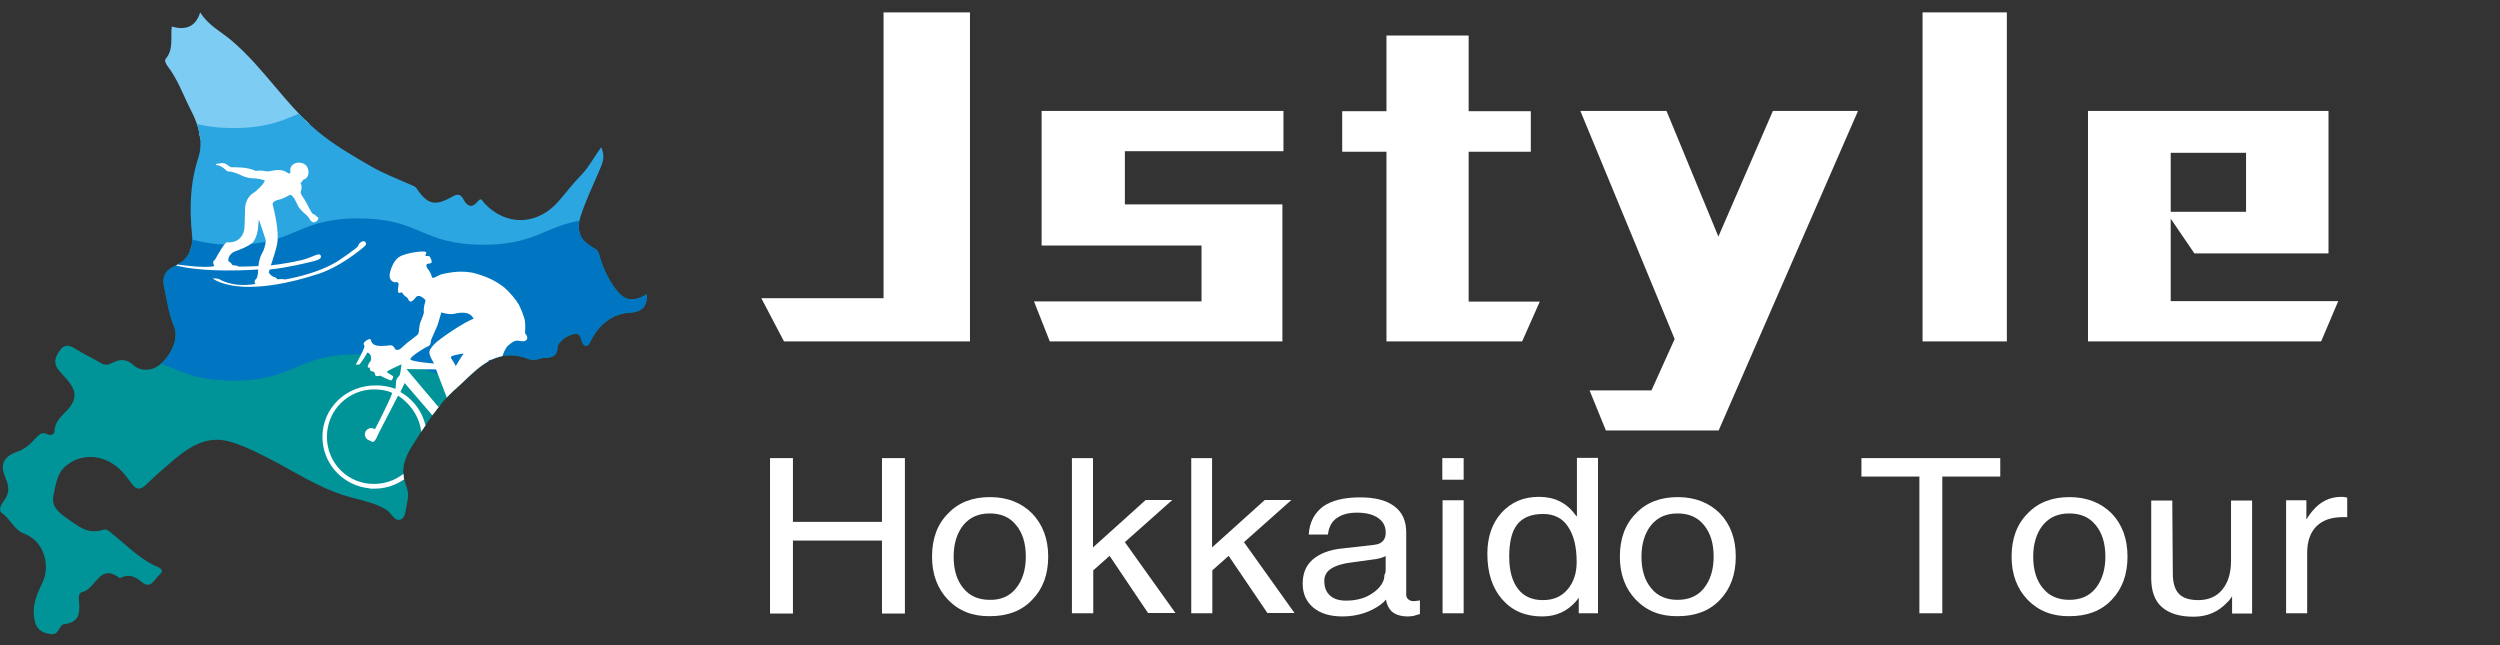 <?xml version="1.0" encoding="utf-8"?>
<!-- Generator: Adobe Illustrator 26.0.0, SVG Export Plug-In . SVG Version: 6.00 Build 0)  -->
<svg version="1.1" id="圖層_1" xmlns="http://www.w3.org/2000/svg" xmlns:xlink="http://www.w3.org/1999/xlink" x="0px" y="0px"
	 width="949px" height="245px" viewBox="0 0 949 245" style="enable-background:new 0 0 949 245;" xml:space="preserve">
<rect x="0" y="0" width="949" height="245" fill="#333333" stroke="none"/>
<style type="text/css">
	.st0{clip-path:url(#SVGID_00000165918633581291769160000003752031978776422815_);}
	.st1{fill:#FFFFFF;}
	.st2{clip-path:url(#SVGID_00000121997444074187450920000010821566539489983622_);}
	
		.st3{clip-path:url(#SVGID_00000134251611814747561460000002372041870590600616_);fill:#7DCCF3;stroke:#FFFFFF;stroke-width:2.011;stroke-miterlimit:10;}
	.st4{clip-path:url(#SVGID_00000047026137751694289400000014020012001960214663_);fill:#009499;}
	.st5{clip-path:url(#SVGID_00000031927050089131617490000009213402185461911992_);}
	.st6{fill:#2CA6E0;}
	.st7{fill:#0075C1;}
	.st8{clip-path:url(#SVGID_00000147207266931806770650000005275153016426093957_);}
	.st9{clip-path:url(#SVGID_00000003101473547821482670000007964850361667553420_);}
</style>
<g>
	<g>
		<g>
			<g>
				<g>
					<g>
						<defs>
							<path id="SVGID_1_" d="M245.6,111.7c0,4.2-1.2,6.6-6.5,7c-6.8,0.4-11.8,4.6-14.8,10.6c-0.7,1.6-1.8,3-3,1.2
								c-1-1.6-0.5-4.3-3.5-3.7c-2.8,0.5-6,3.2-6.1,4.8c-0.2,5.3-4.3,3.7-7,4.6c-1.2,0.4-2.8,0.6-4,0.1c-13-5-19.9,4.3-27.4,11
								c-7,6.1-11.8,14.1-16.8,21.9c-3,4.7-4.6,9.5-2.4,14.9c0.7,1.9,1.1,3.8,0.6,5.9c-0.6,2.4-0.6,6.1-2.2,7
								c-2.6,1.6-3.8-2.4-6-3.6c-3.7-2.2-7.9-3.2-12.1-4.3c-10.3-2.5-19.1-7.9-28.2-12.9c-6.1-3.2-12.5-6.7-19.1-8.6
								c-9.4-2.6-16.5,2.9-22.9,8.5c-3.1,2.6-6.1,5.3-9.1,8.2c-2,1.9-3.6,1.4-5-0.6c-1.1-1.4-2.2-3-3.4-4.3
								c-6-6.8-15.3-7.9-21.6-2.6c-3.6,2.9-3.8,7-4.7,10.7c-1.1,4.4,1.3,6.7,5.2,9.4c4.3,3,7.8,6.1,13.6,4.2c1.2-0.4,2.2,0.5,3,1.2
								c5.5,4.3,10.2,9.4,16.7,12.5c1,0.5,4.1,1.3,1.6,3.4c-1.8,1.6-3.2,5.6-6.6,2.8c-2.6-2.2-4.9-3.2-8-1.7
								c-0.1,0.1-0.5,0.2-0.5,0.1c-7.7-5.8-9,4.2-14.1,5.3c-1.7,0.4-1.4,2.4-1.3,3.8c0.4,4.1,0.1,7.7-5.4,8.4
								c-2.5,0.2-1.7,4.2-5.4,3.8c-5.6-0.7-6.2-4.3-6.4-8.4c-0.1-4.2,1.9-8,3.6-11.8c2.8-6.6-0.2-15.3-7-17.8
								c-4.2-1.6-5.3-5.6-8.6-7.9c-1.7-1.1-0.2-3.4,0.8-4.9c2-2.6,1.9-5.2,0.6-8.2c-2.4-5.5-1-8.4,4.8-10.4c2.6-1,4.4-2.6,6.2-4.6
								c1.4-1.4,2.4-3.1,4.9-1.8c1,0.5,2.6,0.1,2.6-1.2c0-3.7,3-6,5-8.2c4.7-5.2,2.2-8.8-1.3-12.6c-0.8-1-1.8-1.9-2.5-2.9
								c-1.8-2.6-0.7-5,1.1-7.3c2-2.5,4-1.3,6.1,0c2.9,1.8,5.9,3.2,8.8,4.9c1.6,1,2.8,1.2,4.6,0.2c2.8-1.4,5.3-1.9,8.4,1
								c2.2,2,6.6,2.3,9.8-0.4c4.3-3.5,7.3-10,5.4-14.4c-2-4.7-2.6-9.6-3.7-14.5c-0.8-3.6-0.4-6.5,3.7-8.4c5.2-2.4,7.4-6.5,6.8-12
								c-1-9.8-0.8-19.5,2.4-29.3c1.9-5.8,0.2-12.2-2.8-17.9c-2.9-5.6-4.9-11.6-8.9-16.8c-0.7-1-1.3-2.2-0.6-2.9
								c2.9-3.5,1.7-7.7,2.2-12.1c4.8,1.3,8.9,0.6,10.8-5.4c3.1,5,7.9,7.3,11.8,10.6c12.9,10.9,21.3,25.7,34.7,36.1
								c5.9,4.6,12.2,8.2,18.6,11.9c4.6,2.6,9.7,4.6,14.5,6.7c0.8,0.4,1.9,0.7,2.4,1.3c4.2,6.4,7.1,7.1,13.6,3.4
								c1.9-1.1,3.2-1.3,4.4,1.1s3.1,3.4,5.2,0.8c1.6-1.9,1.8-0.4,2.6,0.5c8.4,9,20.5,8.5,28.5-1c2.8-3.2,5.3-6.6,8.3-9.6
								c2.9-3,4.8-6.7,7.6-10.6c1.9,4.1,0.1,6.8-1.1,9.8c-2.3,5.4-4.8,10.6-6.6,16.1c-2,5.9-0.2,9.5,5.3,12.6
								c1.1,0.6,1.3,1.1,1.7,2.4c1.4,5.2,3.8,10.2,7.4,14.4C238.3,114.9,242,113.8,245.6,111.7L245.6,111.7z"/>
						</defs>
						<clipPath id="SVGID_00000015347901940796788750000013258253010777943472_">
							<use xlink:href="#SVGID_1_"  style="overflow:visible;"/>
						</clipPath>
						<g style="clip-path:url(#SVGID_00000015347901940796788750000013258253010777943472_);">
							<path class="st1" d="M141.5,84.6c0,0,1.2,0.7-0.1,1.9c0,0-9.7,8.6-20.1,11.4c0,0-19.5,6.6-33,3.8c-2.5-0.5-5-1.3-6.6-2.6
								c0,0,1.2-0.1,2.4,0.2c0,0,5,3.5,14.3,1.9c0,0-0.8-1,0.4-2c0.6-0.5,0.7-2.8,0.7-3.6c0,0-24.3,1.8-35.4-2.6
								c0,0,1.1-0.2,2.9,0.5c0,0,11.4,1.8,15.3,0.7c0,0-1.2-1.7,0.2-2.5c0,0,2.5-4.7,3.7-6c0,0,0.4-0.4,0.6-0.7c0,0,0.1-0.2,1-0.1
								c0,0,5.5,0.4,6.2-5.8c0,0,0.2-4.6,0.2-6.2S93.8,67.5,98,65c0,0,3.7-3,4-4.6c0,0-2.4-0.8-4.3-0.8c-1,0-3.4-0.2-5-1.2
								c0,0-3-1.4-4.7-1.4c-0.4,0-1-0.2-1.3-0.7c0,0-2-1.8-3.4-1.7c0,0-0.5,0-0.5-0.2c0,0,0.1-0.4,1-0.4c0.7,0,1.2-0.4,2.2-0.1
								c0.5,0.1,1.4,0.6,2.2,1.3c0,0,0.2,0.2,0.8,0.2s6.2-0.2,9.4,1.6c0,0,1.9-0.4,3.7,0.1c0,0,1,0.1,1.7,0s4.3-1.3,6.6,0.4
								c0,0,1,0.7,1.2,0.4c0,0,0.4-0.4,0.2-1.1c-0.1-0.6,0.2-2.4,2.4-3c0,0,3.7-0.8,4.7,2.8c0.6,2.2-0.8,3.8-2,4c0,0-0.6,1-1.1,1.3
								c0,0,0.8,1.4,0.1,3.4c-0.4,1,1,2.5,1.3,3.1c0.5,0.7,1.3,2.4,1.7,3.1c0,0,1,1.9,1.3,2.4c0,0,0.2,0.2,0.7,0.4
								c0,0,0.6,0.1,0.7,0.4c0,0,0.2,0.4,0.7,0.5c0,0,0.5,0,0.4,0.8c0,0.7-1.1,1.6-1.7,1.4c-0.6,0-1.1-0.4-1.4-0.8
								c-0.2-0.4-0.7-1.2-1.3-1.9c-0.6-0.6-2.9-2.3-3.7-4.2c0,0-1.8-4.3-2.9-3.8c-1,0.4-2.9,1.7-4.3,1.8c-0.7,0.1-2.5,0.8-2.3,1.8
								s2.9,10.8,1.7,16c-0.2,1.2-1.9,7-2.3,7.8c0,0,5.2-0.4,12.1-2.2c1-0.2,3.6-1.2,4.7-1.7c0.5-0.2,2.2-1.2,2.8,0
								c0.1,0.4,0.4,1-1.3,1.6c-1.9,0.7-12.7,3.1-18.7,3.7c0,0-0.2,0.7-0.5,1.1c0,0,0.8,1.6,2.6,2c0,0,0.6,0.4,0.6,0.7
								c0,0,2.5-0.2,3,0.1c0,0,12.6-1.9,21-7.3c0,0,6.8-4.7,7.8-5.9C138.6,86.3,140,83.9,141.5,84.6z M102.6,84.1
								c-0.6-1.8-2.8-8-2.8-8c-0.4,0.4,0.2,5.2-2,8.5c-1.3,2-7.2,4-7.2,4c-1.7,0.6-2.4,2-2.4,2c-0.8,1.8,0.1,2.2,0.1,2.2
								c0.8,0.5,1.2,1.4,1.2,1.4h0.1c1.2-0.1,2.4,0.5,2.4,0.5c0.5,0.1,7.6-0.2,7.6-0.2c0.2-3.2,1.8-5.6,1.8-5.6
								C102.5,86.5,102.6,84.1,102.6,84.1z"/>
						</g>
					</g>
				</g>
			</g>
		</g>
	</g>
	<g>
		<g>
			<g>
				<g>
					<g>
						<defs>
							<path id="SVGID_00000101825801635160138890000006983690194408475029_" d="M245.6,111.7c0,4.2-1.2,6.6-6.5,7
								c-6.8,0.4-11.8,4.6-14.8,10.6c-0.7,1.6-1.8,3-3,1.2c-1-1.6-0.5-4.3-3.5-3.7c-2.8,0.5-6,3.2-6.1,4.8c-0.2,5.3-4.3,3.7-7,4.6
								c-1.2,0.4-2.8,0.6-4,0.1c-13-5-19.9,4.3-27.4,11c-7,6.1-11.8,14.1-16.8,21.9c-3,4.7-4.6,9.5-2.4,14.9
								c0.7,1.9,1.1,3.8,0.6,5.9c-0.6,2.4-0.6,6.1-2.2,7c-2.6,1.6-3.8-2.4-6-3.6c-3.7-2.2-7.9-3.2-12.1-4.3
								c-10.3-2.5-19.1-7.9-28.2-12.9c-6.1-3.2-12.5-6.7-19.1-8.6c-9.4-2.6-16.5,2.9-22.9,8.5c-3.1,2.6-6.1,5.3-9.1,8.2
								c-2,1.9-3.6,1.4-5-0.6c-1.1-1.4-2.2-3-3.4-4.3c-6-6.8-15.3-7.9-21.6-2.6c-3.6,2.9-3.8,7-4.7,10.7c-1.1,4.4,1.3,6.7,5.2,9.4
								c4.3,3,7.8,6.1,13.6,4.2c1.2-0.4,2.2,0.5,3,1.2c5.5,4.3,10.2,9.4,16.7,12.5c1,0.5,4.1,1.3,1.6,3.4c-1.8,1.6-3.2,5.6-6.6,2.8
								c-2.6-2.2-4.9-3.2-8-1.7c-0.1,0.1-0.5,0.2-0.5,0.1c-7.7-5.8-9,4.2-14.1,5.3c-1.7,0.4-1.4,2.4-1.3,3.8
								c0.4,4.1,0.1,7.7-5.4,8.4c-2.5,0.2-1.7,4.2-5.4,3.8c-5.6-0.7-6.2-4.3-6.4-8.4c-0.1-4.2,1.9-8,3.6-11.8
								c2.8-6.6-0.2-15.3-7-17.8c-4.2-1.6-5.3-5.6-8.6-7.9c-1.7-1.1-0.2-3.4,0.8-4.9c2-2.6,1.9-5.2,0.6-8.2c-2.4-5.5-1-8.4,4.8-10.4
								c2.6-1,4.4-2.6,6.2-4.6c1.4-1.4,2.4-3.1,4.9-1.8c1,0.5,2.6,0.1,2.6-1.2c0-3.7,3-6,5-8.2c4.7-5.2,2.2-8.8-1.3-12.6
								c-0.8-1-1.8-1.9-2.5-2.9c-1.8-2.6-0.7-5,1.1-7.3c2-2.5,4-1.3,6.1,0c2.9,1.8,5.9,3.2,8.8,4.9c1.6,1,2.8,1.2,4.6,0.2
								c2.8-1.4,5.3-1.9,8.4,1c2.2,2,6.6,2.3,9.8-0.4c4.3-3.5,7.3-10,5.4-14.4c-2-4.7-2.6-9.6-3.7-14.5c-0.8-3.6-0.4-6.5,3.7-8.4
								c5.2-2.4,7.4-6.5,6.8-12c-1-9.8-0.8-19.5,2.4-29.3c1.9-5.8,0.2-12.2-2.8-17.9c-2.9-5.6-4.9-11.6-8.9-16.8
								c-0.7-1-1.3-2.2-0.6-2.9c2.9-3.5,1.7-7.7,2.2-12.1c4.8,1.3,8.9,0.6,10.8-5.4c3.1,5,7.9,7.3,11.8,10.6
								c12.9,10.9,21.3,25.7,34.7,36.1c5.9,4.6,12.2,8.2,18.6,11.9c4.6,2.6,9.7,4.6,14.5,6.7c0.8,0.4,1.9,0.7,2.4,1.3
								c4.2,6.4,7.1,7.1,13.6,3.4c1.9-1.1,3.2-1.3,4.4,1.1s3.1,3.4,5.2,0.8c1.6-1.9,1.8-0.4,2.6,0.5c8.4,9,20.5,8.5,28.5-1
								c2.8-3.2,5.3-6.6,8.3-9.6c2.9-3,4.8-6.7,7.6-10.6c1.9,4.1,0.1,6.8-1.1,9.8c-2.3,5.4-4.8,10.6-6.6,16.1
								c-2,5.9-0.2,9.5,5.3,12.6c1.1,0.6,1.3,1.1,1.7,2.4c1.4,5.2,3.8,10.2,7.4,14.4C238.3,114.9,242,113.8,245.6,111.7L245.6,111.7
								z"/>
						</defs>
						<clipPath id="SVGID_00000124879816809763027500000012776469693992999862_">
							<use xlink:href="#SVGID_00000101825801635160138890000006983690194408475029_"  style="overflow:visible;"/>
						</clipPath>
						<g style="clip-path:url(#SVGID_00000124879816809763027500000012776469693992999862_);">
							<path class="st1" d="M121.9,165.3c0,9.8,7.1,18,16.3,19.8c0.8,0.1,1.6,0.2,2.4,0.4c0.5,0,1,0,1.4,0c5.6,0,10.8-2.3,14.4-6.1
								c1.8-1.9,3.1-4.1,4.1-6c1.1-2.4,1.7-5.2,1.7-8c0-7.4-4.1-14.1-10.2-17.5l1.6-3.5c0,0,12.7,14.9,13.7,15.9
								c0.6,0.7-0.5,1.2-2.4,2c-0.5,0.2-1.7,0.5-1.8,1.4c-0.4,1.7,4.2,2.9,4.8,3.1c0.7,0.1,4.6,1.2,4.6,1.2s-0.8,1.6-0.7,3.4
								c0.2,3.2,2.8,5,4.8,5.4c6.2,1.4,7.8-4.4,7.8-4.4c0,0.2,0.1,0.7,0.1,0.7c2.9,7.4,10.1,12.7,18.6,12.7c4.9,0,9.4-1.8,12.9-4.7
								c2-1.8,3.8-4,5.2-6.7c0-0.1,0-0.1,0.1-0.2c0-0.1,0.1-0.1,0.1-0.2c1.1-2.5,1.7-5.3,1.7-8.2c0-10.9-8.9-19.9-19.9-19.9
								c-3.7,0-7.4,1-10.6,3c0-0.1-4.2-6-4.2-6.5c0-0.6,3.5-9.1,4-10.3c0.2-0.6,1.1-2.3,1.7-2.8c0.6-0.5,2-2,3.5-1.8
								c0.7,0.1,2.3,0.5,3,0c1.6-1-0.2-2.9-0.2-2.9s0.2-2.8,0-4.6s-1.6-5-2.3-6.5c-1-1.9-3.5-4.9-5.8-6.7c-1.7-1.4-5.2-3.8-11.2-5.5
								s-11.9,0.1-12.7,0.2c-2,0.5-3.8,2.4-4.2,1c-0.6-2.4-1.7-3-1.9-3.5c-0.4-0.7-0.2-1.2,0-1.6c0.2-0.2,1.1,0,1.6-0.4
								c0.6-0.5-0.2-1.7-0.6-2.3c-0.2-0.6-1.7-0.1-1.8-0.6c-0.1-0.4,0.8-1,0-1.6s-7.1,0.4-9.6,1.6s-3.8,4.7-4.2,6.6s0.4,2.8,1.1,3.2
								c0.6,0.5,1.2,0.2,1.6,0.2c0.4,0,0.7,0.5,0.6,1c-0.1,0.6-0.6,2.8,0,3.1c0.6,0.4,1-0.4,1.3,0c0.2,0.2,0.8,1.2,1.7,1.7
								c0.8,0.5,0.6,1.1,1.4,1.7c0.8,0.6,2.4-1.7,2.4-1.7c1.2-1.4,3.4,0.7,3.6,1s0,1-0.1,1.4c-0.4,1.2-0.5,2.5-0.4,3.4
								c0.1,0.8-0.8,2.6-1.4,4.1c-0.5,1.3-0.5,3.7-0.8,4.6c-0.4,0.8-4.7,3.7-5.3,4.2c-0.5,0.5-1.4,1.2-1.9,1.6
								c-0.7,0.6-1.8,0.5-2.2,0.1c-0.2-0.4-1-1.7-2.2-1.4c-1.3,0.2-5,0.6-6.4-0.5c-1.2-1.1-0.6-1.6-1.2-1.9c-0.5-0.4-1.7,0.5-2.2,1
								s-0.4,0.8-0.1,1.4c0.2,0.5-0.5,1.7-0.7,2.3c-0.2,0.5-1.6,3.4-2.6,4.9c-0.1,0.2,1.1,0.2,1.4,0s2.9-4.1,3-4.4
								c0.1-0.4,0.5,0.1,0.8,0.2c0.4,0.2,0.7,0.8,0.8,1.2s0.2,1.3-0.1,1.7c-0.5,0.5-1.2,1.9-1.1,2.4c0.2,0.5,0.5,0.2,0.7,0.2
								c0.2,0.1,0.1,0.7,0.2,1c0.2,0.4,0.6,0.5,1,0.5s0.7,0.5,0.8,0.7s0,0.7,0.4,1.1c0.4,0.2,1.7-0.1,1.7-0.1s3.7,1.8,4.2,1.8
								s1-1.4,0.8-1.6c-0.1-0.2-2.4-1.3-2.4-1.8c0.1-0.4,5.6-2.9,5.6-2.9s-0.5,4-0.8,4.4c-0.4,0.5-1.4,1.3-1.3,3.2
								c0,0.6-0.1,1.4-0.4,2c-2.3-0.8-4.7-1.3-7.3-1.3C130.9,145.1,121.9,154.1,121.9,165.3z M180.8,119.3c-4,1.3-13.6,8-15.4,9.8
								c-1.8,1.8-1.9,2.5-1.9,3.4c-0.1,1.3,1.8,4.3,1.8,4.3s-8.9-0.7-9.2-1.6c-0.4-0.8,5.4-4.6,6.7-5c1.3-0.6,1-1.6,1.3-2.6
								c0.5-1.3,1.4-2.8,2.4-5.6c0.8-2.4,1.4-4.9,1.4-4.9s3.2,1,5.2,0.5c1.9-0.5,4-0.5,4.9-0.2C180.2,117.9,180.8,119.3,180.8,119.3
								z M186.4,140.4c-0.4,0.5-1.6-0.6-2.2-0.8c-0.4-0.2-0.1-0.6,0.2-1.1c0.7-1,1.8-2,2.2-2.6c0.4-0.5,0.8-0.7,1.2-0.4
								S186.4,140.4,186.4,140.4z M190.6,150.1c0,0-2.4,1.9-3.2,2.8c-0.1,0.2-0.5,0.1-0.6-0.1c-0.5-0.8-0.8-2.6-1-3.4
								c-0.1-0.8,1.4-4,1.4-4L190.6,150.1z M190.8,152.2c0.2-0.1,0.5-0.4,0.6-0.5c2.3,3.1,9.1,12.1,9.2,12.9c-1,0.7-12.1,3.7-16,4.4
								c-0.1-1-0.2-2-0.2-3.1c0-5.6,2.5-10.7,6.6-14.1C191.2,151.9,190.8,152.2,190.8,152.2z M185.4,171.3l16.5-4.7
								c0,0,3.8,1.2,1.2-2.3l-10-13.9l0.6-0.4c0,0,3.5-2.4,9.1-2.4c10.1,0,18.3,8.2,18.3,18.3s-8.2,18.3-18.3,18.3
								C194.7,184.3,187.7,178.8,185.4,171.3z M181.4,159.9c0.1-0.5,0.7-3.2,1.3-3.2c0.5,0,1.2,2.4,1.2,2.4c0.2,0.7-0.4,1.6-0.7,1.9
								C182.8,161.3,181.2,160.3,181.4,159.9z M182.1,141.2c0.4-0.2,3.5,1.7,3.5,1.7l-1.4,3.2c-1.3-1.9-3-3.2-3-3.2
								C180.9,142.6,181.7,141.4,182.1,141.2z M176.2,147.6c0,0,4.1,6.5,4.6,7s-0.4,3.4-1.4,3c0,0-1.2-1.7-2.2-5.2
								C176.9,151.9,176.1,148.1,176.2,147.6z M171.9,134.2c0.1-0.6,3.5-1.2,4.7-1.3c0.1,0,0.2,0.1,0.1,0.2c-0.8,1-2.4,3.8-2.9,4.6
								c0,0.1-0.2,0.1-0.2,0C173.1,136.1,171.8,134.9,171.9,134.2z M154.7,138.9c0,0,10.6,0.1,11.5,0.1c0.4,1.1,3.7,10.1,4.7,12.4
								c0.8,2.3,2,5.6,2,5.6c-0.2,0.7-1.8,1.2-2.6,0.4C169.6,156.9,154.7,138.9,154.7,138.9z M123.6,165.3
								c0-10.2,8.3-18.5,18.5-18.5c1.9,0,5.3,0.4,7.1,1.4c-1.6,4.1-8,16.6-8,16.6s-0.6,0.7-0.6,1.6c0,1.1,1.6,1.8,2.4-0.4l8.5-16.6
								c5.2,3.2,9.1,9.2,9.1,15.9c0,10.2-8.3,18.5-18.5,18.5C131.9,183.7,123.6,175.4,123.6,165.3z"/>
							<path class="st1" d="M143.7,164.7c0,1.3-1.1,2.5-2.5,2.5c-1.3,0-2.5-1.1-2.5-2.5c0-1.3,1.1-2.5,2.5-2.5
								C142.6,162.2,143.7,163.3,143.7,164.7z"/>
							<path class="st1" d="M203.5,164.7c0,1.3-1.1,2.5-2.5,2.5c-1.3,0-2.5-1.1-2.5-2.5c0-1.3,1.1-2.5,2.5-2.5
								C202.3,162.2,203.5,163.3,203.5,164.7z"/>
						</g>
					</g>
				</g>
			</g>
		</g>
	</g>
	<g>
		<g>
			<g>
				<g>
					<g>
						<defs>
							<path id="SVGID_00000046299267670534725510000000493604588192004530_" d="M245.6,111.7c0,4.2-1.2,6.6-6.5,7
								c-6.8,0.4-11.8,4.6-14.8,10.6c-0.7,1.6-1.8,3-3,1.2c-1-1.6-0.5-4.3-3.5-3.7c-2.8,0.5-6,3.2-6.1,4.8c-0.2,5.3-4.3,3.7-7,4.6
								c-1.2,0.4-2.8,0.6-4,0.1c-13-5-19.9,4.3-27.4,11c-7,6.1-11.8,14.1-16.8,21.9c-3,4.7-4.6,9.5-2.4,14.9
								c0.7,1.9,1.1,3.8,0.6,5.9c-0.6,2.4-0.6,6.1-2.2,7c-2.6,1.6-3.8-2.4-6-3.6c-3.7-2.2-7.9-3.2-12.1-4.3
								c-10.3-2.5-19.1-7.9-28.2-12.9c-6.1-3.2-12.5-6.7-19.1-8.6c-9.4-2.6-16.5,2.9-22.9,8.5c-3.1,2.6-6.1,5.3-9.1,8.2
								c-2,1.9-3.6,1.4-5-0.6c-1.1-1.4-2.2-3-3.4-4.3c-6-6.8-15.3-7.9-21.6-2.6c-3.6,2.9-3.8,7-4.7,10.7c-1.1,4.4,1.3,6.7,5.2,9.4
								c4.3,3,7.8,6.1,13.6,4.2c1.2-0.4,2.2,0.5,3,1.2c5.5,4.3,10.2,9.4,16.7,12.5c1,0.5,4.1,1.3,1.6,3.4c-1.8,1.6-3.2,5.6-6.6,2.8
								c-2.6-2.2-4.9-3.2-8-1.7c-0.1,0.1-0.5,0.2-0.5,0.1c-7.7-5.8-9,4.2-14.1,5.3c-1.7,0.4-1.4,2.4-1.3,3.8
								c0.4,4.1,0.1,7.7-5.4,8.4c-2.5,0.2-1.7,4.2-5.4,3.8c-5.6-0.7-6.2-4.3-6.4-8.4c-0.1-4.2,1.9-8,3.6-11.8
								c2.8-6.6-0.2-15.3-7-17.8c-4.2-1.6-5.3-5.6-8.6-7.9c-1.7-1.1-0.2-3.4,0.8-4.9c2-2.6,1.9-5.2,0.6-8.2c-2.4-5.5-1-8.4,4.8-10.4
								c2.6-1,4.4-2.6,6.2-4.6c1.4-1.4,2.4-3.1,4.9-1.8c1,0.5,2.6,0.1,2.6-1.2c0-3.7,3-6,5-8.2c4.7-5.2,2.2-8.8-1.3-12.6
								c-0.8-1-1.8-1.9-2.5-2.9c-1.8-2.6-0.7-5,1.1-7.3c2-2.5,4-1.3,6.1,0c2.9,1.8,5.9,3.2,8.8,4.9c1.6,1,2.8,1.2,4.6,0.2
								c2.8-1.4,5.3-1.9,8.4,1c2.2,2,6.6,2.3,9.8-0.4c4.3-3.5,7.3-10,5.4-14.4c-2-4.7-2.6-9.6-3.7-14.5c-0.8-3.6-0.4-6.5,3.7-8.4
								c5.2-2.4,7.4-6.5,6.8-12c-1-9.8-0.8-19.5,2.4-29.3c1.9-5.8,0.2-12.2-2.8-17.9c-2.9-5.6-4.9-11.6-8.9-16.8
								c-0.7-1-1.3-2.2-0.6-2.9c2.9-3.5,1.7-7.7,2.2-12.1c4.8,1.3,8.9,0.6,10.8-5.4c3.1,5,7.9,7.3,11.8,10.6
								c12.9,10.9,21.3,25.7,34.7,36.1c5.9,4.6,12.2,8.2,18.6,11.9c4.6,2.6,9.7,4.6,14.5,6.7c0.8,0.4,1.9,0.7,2.4,1.3
								c4.2,6.4,7.1,7.1,13.6,3.4c1.9-1.1,3.2-1.3,4.4,1.1s3.1,3.4,5.2,0.8c1.6-1.9,1.8-0.4,2.6,0.5c8.4,9,20.5,8.5,28.5-1
								c2.8-3.2,5.3-6.6,8.3-9.6c2.9-3,4.8-6.7,7.6-10.6c1.9,4.1,0.1,6.8-1.1,9.8c-2.3,5.4-4.8,10.6-6.6,16.1
								c-2,5.9-0.2,9.5,5.3,12.6c1.1,0.6,1.3,1.1,1.7,2.4c1.4,5.2,3.8,10.2,7.4,14.4C238.3,114.9,242,113.8,245.6,111.7L245.6,111.7
								z"/>
						</defs>
						<clipPath id="SVGID_00000000195855423941330750000006247317955128605341_">
							<use xlink:href="#SVGID_00000046299267670534725510000000493604588192004530_"  style="overflow:visible;"/>
						</clipPath>
						
							<path style="clip-path:url(#SVGID_00000000195855423941330750000006247317955128605341_);fill:#7DCCF3;stroke:#FFFFFF;stroke-width:2.011;stroke-miterlimit:10;" d="
							M278.2,53.1c-23.8,0-23.8-10-47.4-10c-23.8,0-23.8,10-47.4,10c-23.8,0-23.8-10-47.4-10c-23.8,0-23.8,10-47.4,10
							c-23.8,0-23.8-10-47.4-10V-6.4c23.8,0,23.8,10,47.4,10c23.8,0,23.8-10,47.4-10c23.8,0,23.8,10,47.4,10c23.8,0,23.8-10,47.4-10
							c23.8,0,23.8,10,47.4,10V53.1z"/>
					</g>
				</g>
			</g>
		</g>
	</g>
	<g>
		<g>
			<g>
				<g>
					<g>
						<defs>
							<path id="SVGID_00000029036757062098134960000001056951151951595929_" d="M245.6,111.7c0,4.2-1.2,6.6-6.5,7
								c-6.8,0.4-11.8,4.6-14.8,10.6c-0.7,1.6-1.8,3-3,1.2c-1-1.6-0.5-4.3-3.5-3.7c-2.8,0.5-6,3.2-6.1,4.8c-0.2,5.3-4.3,3.7-7,4.6
								c-1.2,0.4-2.8,0.6-4,0.1c-13-5-19.9,4.3-27.4,11c-7,6.1-11.8,14.1-16.8,21.9c-3,4.7-4.6,9.5-2.4,14.9
								c0.7,1.9,1.1,3.8,0.6,5.9c-0.6,2.4-0.6,6.1-2.2,7c-2.6,1.6-3.8-2.4-6-3.6c-3.7-2.2-7.9-3.2-12.1-4.3
								c-10.3-2.5-19.1-7.9-28.2-12.9c-6.1-3.2-12.5-6.7-19.1-8.6c-9.4-2.6-16.5,2.9-22.9,8.5c-3.1,2.6-6.1,5.3-9.1,8.2
								c-2,1.9-3.6,1.4-5-0.6c-1.1-1.4-2.2-3-3.4-4.3c-6-6.8-15.3-7.9-21.6-2.6c-3.6,2.9-3.8,7-4.7,10.7c-1.1,4.4,1.3,6.7,5.2,9.4
								c4.3,3,7.8,6.1,13.6,4.2c1.2-0.4,2.2,0.5,3,1.2c5.5,4.3,10.2,9.4,16.7,12.5c1,0.5,4.1,1.3,1.6,3.4c-1.8,1.6-3.2,5.6-6.6,2.8
								c-2.6-2.2-4.9-3.2-8-1.7c-0.1,0.1-0.5,0.2-0.5,0.1c-7.7-5.8-9,4.2-14.1,5.3c-1.7,0.4-1.4,2.4-1.3,3.8
								c0.4,4.1,0.1,7.7-5.4,8.4c-2.5,0.2-1.7,4.2-5.4,3.8c-5.6-0.7-6.2-4.3-6.4-8.4c-0.1-4.2,1.9-8,3.6-11.8
								c2.8-6.6-0.2-15.3-7-17.8c-4.2-1.6-5.3-5.6-8.6-7.9c-1.7-1.1-0.2-3.4,0.8-4.9c2-2.6,1.9-5.2,0.6-8.2c-2.4-5.5-1-8.4,4.8-10.4
								c2.6-1,4.4-2.6,6.2-4.6c1.4-1.4,2.4-3.1,4.9-1.8c1,0.5,2.6,0.1,2.6-1.2c0-3.7,3-6,5-8.2c4.7-5.2,2.2-8.8-1.3-12.6
								c-0.8-1-1.8-1.9-2.5-2.9c-1.8-2.6-0.7-5,1.1-7.3c2-2.5,4-1.3,6.1,0c2.9,1.8,5.9,3.2,8.8,4.9c1.6,1,2.8,1.2,4.6,0.2
								c2.8-1.4,5.3-1.9,8.4,1c2.2,2,6.6,2.3,9.8-0.4c4.3-3.5,7.3-10,5.4-14.4c-2-4.7-2.6-9.6-3.7-14.5c-0.8-3.6-0.4-6.5,3.7-8.4
								c5.2-2.4,7.4-6.5,6.8-12c-1-9.8-0.8-19.5,2.4-29.3c1.9-5.8,0.2-12.2-2.8-17.9c-2.9-5.6-4.9-11.6-8.9-16.8
								c-0.7-1-1.3-2.2-0.6-2.9c2.9-3.5,1.7-7.7,2.2-12.1c4.8,1.3,8.9,0.6,10.8-5.4c3.1,5,7.9,7.3,11.8,10.6
								c12.9,10.9,21.3,25.7,34.7,36.1c5.9,4.6,12.2,8.2,18.6,11.9c4.6,2.6,9.7,4.6,14.5,6.7c0.8,0.4,1.9,0.7,2.4,1.3
								c4.2,6.4,7.1,7.1,13.6,3.4c1.9-1.1,3.2-1.3,4.4,1.1s3.1,3.4,5.2,0.8c1.6-1.9,1.8-0.4,2.6,0.5c8.4,9,20.5,8.5,28.5-1
								c2.8-3.2,5.3-6.6,8.3-9.6c2.9-3,4.8-6.7,7.6-10.6c1.9,4.1,0.1,6.8-1.1,9.8c-2.3,5.4-4.8,10.6-6.6,16.1
								c-2,5.9-0.2,9.5,5.3,12.6c1.1,0.6,1.3,1.1,1.7,2.4c1.4,5.2,3.8,10.2,7.4,14.4C238.3,114.9,242,113.8,245.6,111.7L245.6,111.7
								z"/>
						</defs>
						<clipPath id="SVGID_00000139975466668856398540000016045507731469723030_">
							<use xlink:href="#SVGID_00000029036757062098134960000001056951151951595929_"  style="overflow:visible;"/>
						</clipPath>
						
							<rect x="-23.4" y="91.9" style="clip-path:url(#SVGID_00000139975466668856398540000016045507731469723030_);fill:#009499;" width="272.9" height="163.9"/>
					</g>
				</g>
			</g>
		</g>
	</g>
	<g>
		<g>
			<g>
				<g>
					<g>
						<defs>
							<path id="SVGID_00000111183815042242604630000007142234444207085470_" d="M245.6,111.7c0,4.2-1.2,6.6-6.5,7
								c-6.8,0.4-11.8,4.6-14.8,10.6c-0.7,1.6-1.8,3-3,1.2c-1-1.6-0.5-4.3-3.5-3.7c-2.8,0.5-6,3.2-6.1,4.8c-0.2,5.3-4.3,3.7-7,4.6
								c-1.2,0.4-2.8,0.6-4,0.1c-13-5-19.9,4.3-27.4,11c-7,6.1-11.8,14.1-16.8,21.9c-3,4.7-4.6,9.5-2.4,14.9
								c0.7,1.9,1.1,3.8,0.6,5.9c-0.6,2.4-0.6,6.1-2.2,7c-2.6,1.6-3.8-2.4-6-3.6c-3.7-2.2-7.9-3.2-12.1-4.3
								c-10.3-2.5-19.1-7.9-28.2-12.9c-6.1-3.2-12.5-6.7-19.1-8.6c-9.4-2.6-16.5,2.9-22.9,8.5c-3.1,2.6-6.1,5.3-9.1,8.2
								c-2,1.9-3.6,1.4-5-0.6c-1.1-1.4-2.2-3-3.4-4.3c-6-6.8-15.3-7.9-21.6-2.6c-3.6,2.9-3.8,7-4.7,10.7c-1.1,4.4,1.3,6.7,5.2,9.4
								c4.3,3,7.8,6.1,13.6,4.2c1.2-0.4,2.2,0.5,3,1.2c5.5,4.3,10.2,9.4,16.7,12.5c1,0.5,4.1,1.3,1.6,3.4c-1.8,1.6-3.2,5.6-6.6,2.8
								c-2.6-2.2-4.9-3.2-8-1.7c-0.1,0.1-0.5,0.2-0.5,0.1c-7.7-5.8-9,4.2-14.1,5.3c-1.7,0.4-1.4,2.4-1.3,3.8
								c0.4,4.1,0.1,7.7-5.4,8.4c-2.5,0.2-1.7,4.2-5.4,3.8c-5.6-0.7-6.2-4.3-6.4-8.4c-0.1-4.2,1.9-8,3.6-11.8
								c2.8-6.6-0.2-15.3-7-17.8c-4.2-1.6-5.3-5.6-8.6-7.9c-1.7-1.1-0.2-3.4,0.8-4.9c2-2.6,1.9-5.2,0.6-8.2c-2.4-5.5-1-8.4,4.8-10.4
								c2.6-1,4.4-2.6,6.2-4.6c1.4-1.4,2.4-3.1,4.9-1.8c1,0.5,2.6,0.1,2.6-1.2c0-3.7,3-6,5-8.2c4.7-5.2,2.2-8.8-1.3-12.6
								c-0.8-1-1.8-1.9-2.5-2.9c-1.8-2.6-0.7-5,1.1-7.3c2-2.5,4-1.3,6.1,0c2.9,1.8,5.9,3.2,8.8,4.9c1.6,1,2.8,1.2,4.6,0.2
								c2.8-1.4,5.3-1.9,8.4,1c2.2,2,6.6,2.3,9.8-0.4c4.3-3.5,7.3-10,5.4-14.4c-2-4.7-2.6-9.6-3.7-14.5c-0.8-3.6-0.4-6.5,3.7-8.4
								c5.2-2.4,7.4-6.5,6.8-12c-1-9.8-0.8-19.5,2.4-29.3c1.9-5.8,0.2-12.2-2.8-17.9c-2.9-5.6-4.9-11.6-8.9-16.8
								c-0.7-1-1.3-2.2-0.6-2.9c2.9-3.5,1.7-7.7,2.2-12.1c4.8,1.3,8.9,0.6,10.8-5.4c3.1,5,7.9,7.3,11.8,10.6
								c12.9,10.9,21.3,25.7,34.7,36.1c5.9,4.6,12.2,8.2,18.6,11.9c4.6,2.6,9.7,4.6,14.5,6.7c0.8,0.4,1.9,0.7,2.4,1.3
								c4.2,6.4,7.1,7.1,13.6,3.4c1.9-1.1,3.2-1.3,4.4,1.1s3.1,3.4,5.2,0.8c1.6-1.9,1.8-0.4,2.6,0.5c8.4,9,20.5,8.5,28.5-1
								c2.8-3.2,5.3-6.6,8.3-9.6c2.9-3,4.8-6.7,7.6-10.6c1.9,4.1,0.1,6.8-1.1,9.8c-2.3,5.4-4.8,10.6-6.6,16.1
								c-2,5.9-0.2,9.5,5.3,12.6c1.1,0.6,1.3,1.1,1.7,2.4c1.4,5.2,3.8,10.2,7.4,14.4C238.3,114.9,242,113.8,245.6,111.7L245.6,111.7
								z"/>
						</defs>
						<clipPath id="SVGID_00000010293277576357135330000009069959693997672876_">
							<use xlink:href="#SVGID_00000111183815042242604630000007142234444207085470_"  style="overflow:visible;"/>
						</clipPath>
						<g style="clip-path:url(#SVGID_00000010293277576357135330000009069959693997672876_);">
							<path class="st6" d="M278.2,98.2c-23.8,0-23.8-10-47.4-10c-23.8,0-23.8,10-47.4,10c-23.8,0-23.8-10-47.4-10
								c-23.8,0-23.8,10-47.4,10c-23.8,0-23.8-10-47.4-10V38.6c23.8,0,23.8,10,47.4,10c23.8,0,23.8-10,47.4-10
								c23.8,0,23.8,10,47.4,10c23.8,0,23.8-10,47.4-10c23.8,0,23.8,10,47.4,10V98.2z"/>
							<path class="st7" d="M278.2,144.5c-23.8,0-23.8-10-47.4-10c-23.8,0-23.8,10-47.4,10c-23.8,0-23.8-10-47.4-10
								c-23.8,0-23.8,10-47.4,10c-23.8,0-23.8-10-47.4-10V82.9c23.8,0,23.8,10,47.4,10c23.8,0,23.8-10,47.4-10
								c23.8,0,23.8,10,47.4,10c23.8,0,23.8-10,47.4-10c23.8,0,23.8,10,47.4,10V144.5z"/>
						</g>
					</g>
				</g>
			</g>
		</g>
	</g>
	<g>
		<g>
			<g>
				<g>
					<g>
						<defs>
							<path id="SVGID_00000116948233582444960850000013649599083540030605_" d="M245.6,111.7c0,4.2-1.2,6.6-6.5,7
								c-6.8,0.4-11.8,4.6-14.8,10.6c-0.7,1.6-1.8,3-3,1.2c-1-1.6-0.5-4.3-3.5-3.7c-2.8,0.5-6,3.2-6.1,4.8c-0.2,5.3-4.3,3.7-7,4.6
								c-1.2,0.4-2.8,0.6-4,0.1c-13-5-19.9,4.3-27.4,11c-7,6.1-11.8,14.1-16.8,21.9c-3,4.7-4.6,9.5-2.4,14.9
								c0.7,1.9,1.1,3.8,0.6,5.9c-0.6,2.4-0.6,6.1-2.2,7c-2.6,1.6-3.8-2.4-6-3.6c-3.7-2.2-7.9-3.2-12.1-4.3
								c-10.3-2.5-19.1-7.9-28.2-12.9c-6.1-3.2-12.5-6.7-19.1-8.6c-9.4-2.6-16.5,2.9-22.9,8.5c-3.1,2.6-6.1,5.3-9.1,8.2
								c-2,1.9-3.6,1.4-5-0.6c-1.1-1.4-2.2-3-3.4-4.3c-6-6.8-15.3-7.9-21.6-2.6c-3.6,2.9-3.8,7-4.7,10.7c-1.1,4.4,1.3,6.7,5.2,9.4
								c4.3,3,7.8,6.1,13.6,4.2c1.2-0.4,2.2,0.5,3,1.2c5.5,4.3,10.2,9.4,16.7,12.5c1,0.5,4.1,1.3,1.6,3.4c-1.8,1.6-3.2,5.6-6.6,2.8
								c-2.6-2.2-4.9-3.2-8-1.7c-0.1,0.1-0.5,0.2-0.5,0.1c-7.7-5.8-9,4.2-14.1,5.3c-1.7,0.4-1.4,2.4-1.3,3.8
								c0.4,4.1,0.1,7.7-5.4,8.4c-2.5,0.2-1.7,4.2-5.4,3.8c-5.6-0.7-6.2-4.3-6.4-8.4c-0.1-4.2,1.9-8,3.6-11.8
								c2.8-6.6-0.2-15.3-7-17.8c-4.2-1.6-5.3-5.6-8.6-7.9c-1.7-1.1-0.2-3.4,0.8-4.9c2-2.6,1.9-5.2,0.6-8.2c-2.4-5.5-1-8.4,4.8-10.4
								c2.6-1,4.4-2.6,6.2-4.6c1.4-1.4,2.4-3.1,4.9-1.8c1,0.5,2.6,0.1,2.6-1.2c0-3.7,3-6,5-8.2c4.7-5.2,2.2-8.8-1.3-12.6
								c-0.8-1-1.8-1.9-2.5-2.9c-1.8-2.6-0.7-5,1.1-7.3c2-2.5,4-1.3,6.1,0c2.9,1.8,5.9,3.2,8.8,4.9c1.6,1,2.8,1.2,4.6,0.2
								c2.8-1.4,5.3-1.9,8.4,1c2.2,2,6.6,2.3,9.8-0.4c4.3-3.5,7.3-10,5.4-14.4c-2-4.7-2.6-9.6-3.7-14.5c-0.8-3.6-0.4-6.5,3.7-8.4
								c5.2-2.4,7.4-6.5,6.8-12c-1-9.8-0.8-19.5,2.4-29.3c1.9-5.8,0.2-12.2-2.8-17.9c-2.9-5.6-4.9-11.6-8.9-16.8
								c-0.7-1-1.3-2.2-0.6-2.9c2.9-3.5,1.7-7.7,2.2-12.1c4.8,1.3,8.9,0.6,10.8-5.4c3.1,5,7.9,7.3,11.8,10.6
								c12.9,10.9,21.3,25.7,34.7,36.1c5.9,4.6,12.2,8.2,18.6,11.9c4.6,2.6,9.7,4.6,14.5,6.7c0.8,0.4,1.9,0.7,2.4,1.3
								c4.2,6.4,7.1,7.1,13.6,3.4c1.9-1.1,3.2-1.3,4.4,1.1s3.1,3.4,5.2,0.8c1.6-1.9,1.8-0.4,2.6,0.5c8.4,9,20.5,8.5,28.5-1
								c2.8-3.2,5.3-6.6,8.3-9.6c2.9-3,4.8-6.7,7.6-10.6c1.9,4.1,0.1,6.8-1.1,9.8c-2.3,5.4-4.8,10.6-6.6,16.1
								c-2,5.9-0.2,9.5,5.3,12.6c1.1,0.6,1.3,1.1,1.7,2.4c1.4,5.2,3.8,10.2,7.4,14.4C238.3,114.9,242,113.8,245.6,111.7L245.6,111.7
								z"/>
						</defs>
						<clipPath id="SVGID_00000031895479707246319180000003303421286415501192_">
							<use xlink:href="#SVGID_00000116948233582444960850000013649599083540030605_"  style="overflow:visible;"/>
						</clipPath>
						<g style="clip-path:url(#SVGID_00000031895479707246319180000003303421286415501192_);">
							<path class="st1" d="M138.5,91.7c0,0,1.1,0.7-0.1,1.8c0,0-9.4,8.4-19.3,11c0,0-18.9,6.5-31.9,3.7c-2.5-0.5-4.8-1.3-6.5-2.5
								c0,0,1.2-0.1,2.4,0.2c0,0,4.9,3.4,13.8,1.9c0,0-0.8-1,0.4-2c0.5-0.5,0.7-2.6,0.7-3.5c0,0-23.5,1.8-34.2-2.5
								c0,0,1-0.2,2.8,0.5c0,0,11,1.7,14.8,0.7c0,0-1.2-1.7,0.2-2.4c0,0,2.4-4.4,3.6-5.8c0,0,0.4-0.4,0.6-0.7c0,0,0.1-0.2,1-0.1
								c0,0,5.3,0.4,6-5.5c0,0,0.2-4.4,0.2-6s-0.2-5.3,3.7-7.6c0,0,3.6-2.9,3.8-4.4c0,0-2.3-0.8-4.1-0.8c-0.8,0-3.2-0.2-4.9-1.2
								c0,0-2.9-1.4-4.6-1.4c-0.4,0-1-0.2-1.3-0.7c0,0-2-1.8-3.2-1.7c0,0-0.5,0-0.5-0.2c0,0,0.1-0.4,1-0.4c0.6,0,1.2-0.4,2.2-0.1
								c0.5,0.1,1.3,0.6,2.2,1.3c0,0,0.2,0.2,0.8,0.2s6-0.2,9,1.4c0,0,1.8-0.4,3.6,0.1c0,0,1,0.1,1.7,0c0.6-0.1,4.2-1.2,6.4,0.4
								c0,0,1,0.7,1.2,0.4c0,0,0.4-0.4,0.2-1.1c-0.1-0.6,0.2-2.4,2.4-2.9c0,0,3.6-0.7,4.4,2.6c0.5,2.2-0.7,3.6-1.9,3.8
								c0,0-0.5,1-1,1.2c0,0,0.8,1.4,0.1,3.2c-0.4,0.8,1,2.5,1.3,3c0.5,0.7,1.3,2.3,1.7,3.1c0,0,1,1.9,1.3,2.3c0,0,0.2,0.2,0.7,0.4
								c0,0,0.5,0.1,0.6,0.4c0,0,0.2,0.4,0.6,0.5c0,0,0.5,0,0.4,0.7c0,0.7-1.1,1.4-1.6,1.4c-0.6,0-1.1-0.4-1.4-0.8
								c-0.2-0.4-0.7-1.2-1.3-1.8c-0.6-0.6-2.8-2.2-3.6-4.1c0,0-1.7-4.1-2.9-3.7c-0.8,0.4-2.8,1.6-4.2,1.8c-0.7,0.1-2.5,0.8-2.3,1.8
								s2.8,10.4,1.6,15.5c-0.2,1.1-1.9,6.7-2.3,7.6c0,0,4.9-0.4,11.8-2c1-0.2,3.5-1.1,4.6-1.6c0.5-0.2,2.2-1.1,2.6,0
								c0.1,0.4,0.2,1-1.3,1.6c-1.8,0.7-12.4,3.1-18.1,3.6c0,0-0.2,0.7-0.4,1.1c0,0,0.8,1.6,2.6,1.9c0,0,0.5,0.4,0.6,0.7
								c0,0,2.5-0.2,2.9,0.1c0,0,12.2-1.9,20.3-7.1c0,0,6.6-4.4,7.6-5.6C135.7,93.2,137.2,91,138.5,91.7z M100.9,91.2
								c-0.5-1.7-2.6-7.8-2.6-7.8c-0.4,0.4,0.2,4.9-2,8.2c-1.3,1.9-7,3.8-7,3.8c-1.7,0.6-2.3,2-2.3,2c-0.8,1.8,0.1,2,0.1,2
								c0.8,0.5,1.2,1.3,1.2,1.3h0.1c1.1-0.1,2.4,0.5,2.4,0.5c0.5,0.1,7.3-0.2,7.3-0.2c0.2-3.1,1.7-5.5,1.7-5.5
								C100.8,93.6,100.9,91.2,100.9,91.2z"/>
						</g>
					</g>
				</g>
			</g>
		</g>
	</g>
	<g>
		<g>
			<g>
				<g>
					<g>
						<defs>
							<path id="SVGID_00000150100988493805988870000010614393607170413474_" d="M245.6,111.7c0,4.2-1.2,6.6-6.5,7
								c-6.8,0.4-11.8,4.6-14.8,10.6c-0.7,1.6-1.8,3-3,1.2c-1-1.6-0.5-4.3-3.5-3.7c-2.8,0.5-6,3.2-6.1,4.8c-0.2,5.3-4.3,3.7-7,4.6
								c-1.2,0.4-2.8,0.6-4,0.1c-13-5-19.9,4.3-27.4,11c-7,6.1-11.8,14.1-16.8,21.9c-3,4.7-4.6,9.5-2.4,14.9
								c0.7,1.9,1.1,3.8,0.6,5.9c-0.6,2.4-0.6,6.1-2.2,7c-2.6,1.6-3.8-2.4-6-3.6c-3.7-2.2-7.9-3.2-12.1-4.3
								c-10.3-2.5-19.1-7.9-28.2-12.9c-6.1-3.2-12.5-6.7-19.1-8.6c-9.4-2.6-16.5,2.9-22.9,8.5c-3.1,2.6-6.1,5.3-9.1,8.2
								c-2,1.9-3.6,1.4-5-0.6c-1.1-1.4-2.2-3-3.4-4.3c-6-6.8-15.3-7.9-21.6-2.6c-3.6,2.9-3.8,7-4.7,10.7c-1.1,4.4,1.3,6.7,5.2,9.4
								c4.3,3,7.8,6.1,13.6,4.2c1.2-0.4,2.2,0.5,3,1.2c5.5,4.3,10.2,9.4,16.7,12.5c1,0.5,4.1,1.3,1.6,3.4c-1.8,1.6-3.2,5.6-6.6,2.8
								c-2.6-2.2-4.9-3.2-8-1.7c-0.1,0.1-0.5,0.2-0.5,0.1c-7.7-5.8-9,4.2-14.1,5.3c-1.7,0.4-1.4,2.4-1.3,3.8
								c0.4,4.1,0.1,7.7-5.4,8.4c-2.5,0.2-1.7,4.2-5.4,3.8c-5.6-0.7-6.2-4.3-6.4-8.4c-0.1-4.2,1.9-8,3.6-11.8
								c2.8-6.6-0.2-15.3-7-17.8c-4.2-1.6-5.3-5.6-8.6-7.9c-1.7-1.1-0.2-3.4,0.8-4.9c2-2.6,1.9-5.2,0.6-8.2c-2.4-5.5-1-8.4,4.8-10.4
								c2.6-1,4.4-2.6,6.2-4.6c1.4-1.4,2.4-3.1,4.9-1.8c1,0.5,2.6,0.1,2.6-1.2c0-3.7,3-6,5-8.2c4.7-5.2,2.2-8.8-1.3-12.6
								c-0.8-1-1.8-1.9-2.5-2.9c-1.8-2.6-0.7-5,1.1-7.3c2-2.5,4-1.3,6.1,0c2.9,1.8,5.9,3.2,8.8,4.9c1.6,1,2.8,1.2,4.6,0.2
								c2.8-1.4,5.3-1.9,8.4,1c2.2,2,6.6,2.3,9.8-0.4c4.3-3.5,7.3-10,5.4-14.4c-2-4.7-2.6-9.6-3.7-14.5c-0.8-3.6-0.4-6.5,3.7-8.4
								c5.2-2.4,7.4-6.5,6.8-12c-1-9.8-0.8-19.5,2.4-29.3c1.9-5.8,0.2-12.2-2.8-17.9c-2.9-5.6-4.9-11.6-8.9-16.8
								c-0.7-1-1.3-2.2-0.6-2.9c2.9-3.5,1.7-7.7,2.2-12.1c4.8,1.3,8.9,0.6,10.8-5.4c3.1,5,7.9,7.3,11.8,10.6
								c12.9,10.9,21.3,25.7,34.7,36.1c5.9,4.6,12.2,8.2,18.6,11.9c4.6,2.6,9.7,4.6,14.5,6.7c0.8,0.4,1.9,0.7,2.4,1.3
								c4.2,6.4,7.1,7.1,13.6,3.4c1.9-1.1,3.2-1.3,4.4,1.1s3.1,3.4,5.2,0.8c1.6-1.9,1.8-0.4,2.6,0.5c8.4,9,20.5,8.5,28.5-1
								c2.8-3.2,5.3-6.6,8.3-9.6c2.9-3,4.8-6.7,7.6-10.6c1.9,4.1,0.1,6.8-1.1,9.8c-2.3,5.4-4.8,10.6-6.6,16.1
								c-2,5.9-0.2,9.5,5.3,12.6c1.1,0.6,1.3,1.1,1.7,2.4c1.4,5.2,3.8,10.2,7.4,14.4C238.3,114.9,242,113.8,245.6,111.7L245.6,111.7
								z"/>
						</defs>
						<clipPath id="SVGID_00000049933741257807410920000004447120565462103967_">
							<use xlink:href="#SVGID_00000150100988493805988870000010614393607170413474_"  style="overflow:visible;"/>
						</clipPath>
						<g style="clip-path:url(#SVGID_00000049933741257807410920000004447120565462103967_);">
							<path class="st1" d="M122.4,165.8c0,9.6,6.8,17.5,16,19.3c0.8,0.1,1.6,0.2,2.4,0.4c0.5,0,1,0,1.4,0c5.5,0,10.4-2.3,14.1-5.9
								c1.7-1.9,3-4,4-5.9c1.1-2.4,1.7-5,1.7-7.8c0-7.3-4-13.7-10-17.1l1.6-3.4c0,0,12.5,14.5,13.3,15.5c0.6,0.7-0.5,1.2-2.3,1.9
								c-0.5,0.2-1.6,0.5-1.8,1.4c-0.4,1.7,4.1,2.9,4.7,3c0.7,0.1,4.4,1.2,4.4,1.2s-0.8,1.4-0.7,3.4c0.2,3.2,2.8,4.9,4.7,5.3
								c6,1.3,7.6-4.3,7.6-4.3c0,0.2,0.1,0.7,0.1,0.6c2.8,7.3,9.8,12.5,18.1,12.5c4.8,0,9.1-1.7,12.5-4.6c1.9-1.7,3.7-3.8,5-6.5
								c0,0,0-0.1,0.1-0.1c0-0.1,0.1-0.1,0.1-0.2c1.1-2.4,1.7-5,1.7-7.9c0-10.7-8.6-19.3-19.3-19.3c-3.6,0-7.2,1-10.3,2.9
								c0-0.1-4.2-5.8-4.2-6.4s3.5-8.9,4-10.1c0.2-0.6,1.1-2.3,1.7-2.6c0.6-0.5,2-1.9,3.5-1.8c0.7,0.1,2.3,0.5,3,0
								c1.6-1-0.2-2.8-0.2-2.8s0.2-2.6,0-4.4s-1.6-4.9-2.3-6.4c-1-1.8-3.5-4.8-5.6-6.6c-1.7-1.3-5-3.7-10.9-5.3
								c-5.9-1.6-11.5,0.1-12.5,0.2c-2,0.5-3.8,2.3-4.1,1c-0.6-2.3-1.7-2.9-1.8-3.4c-0.4-0.7-0.2-1.2,0-1.4c0.2-0.2,1,0,1.6-0.4
								c0.5-0.5-0.2-1.7-0.5-2.3s-1.6-0.1-1.7-0.5c-0.1-0.4,0.8-1,0-1.4c-0.8-0.5-7,0.4-9.4,1.6c-2.5,1.2-3.7,4.6-4.1,6.5
								c-0.4,1.8,0.4,2.8,1.1,3.2c0.6,0.4,1.2,0.2,1.6,0.2s0.7,0.5,0.6,1c-0.1,0.6-0.5,2.6,0,3s0.8-0.4,1.3,0
								c0.2,0.2,0.8,1.2,1.7,1.7c0.8,0.5,0.5,1.1,1.3,1.6s2.3-1.6,2.3-1.6c1.2-1.4,3.2,0.7,3.5,1c0.2,0.2,0,0.8-0.1,1.3
								c-0.4,1.1-0.5,2.5-0.4,3.2c0.1,0.8-0.8,2.6-1.3,4c-0.5,1.2-0.5,3.6-0.8,4.4c-0.4,0.7-4.6,3.6-5,4.1c-0.5,0.5-1.4,1.2-1.8,1.6
								c-0.7,0.6-1.8,0.5-2,0.1s-0.8-1.7-2.2-1.4c-1.2,0.2-4.9,0.6-6.1-0.5c-1.2-1-0.6-1.6-1.1-1.8c-0.5-0.4-1.6,0.5-2.2,1
								c-0.5,0.5-0.4,0.8-0.1,1.4c0.2,0.6-0.5,1.7-0.7,2.3c-0.2,0.5-1.6,3.2-2.5,4.8c-0.1,0.2,1.1,0.2,1.4,0s2.8-4,2.9-4.3
								c0.1-0.4,0.5,0.1,0.7,0.2c0.4,0.2,0.7,0.8,0.7,1.2c0.1,0.4,0.2,1.3-0.1,1.6c-0.5,0.5-1.2,1.8-1.1,2.3
								c0.2,0.5,0.5,0.2,0.7,0.2c0.2,0.1,0.1,0.7,0.2,1c0.2,0.4,0.6,0.5,1,0.5s0.7,0.5,0.8,0.7s0,0.7,0.4,1c0.4,0.2,1.6-0.1,1.6-0.1
								s3.6,1.8,4.1,1.8s1-1.3,0.8-1.6c-0.1-0.2-2.4-1.3-2.3-1.7s5.5-2.8,5.5-2.8s-0.4,4-0.8,4.3c-0.4,0.5-1.4,1.2-1.3,3.1
								c0,0.6-0.1,1.4-0.2,1.9c-2.2-0.8-4.6-1.3-7.1-1.3C131.3,146.1,122.4,155,122.4,165.8z M179.8,121c-3.8,1.3-13.2,7.8-14.9,9.6
								s-1.9,2.5-1.9,3.2c-0.1,1.3,1.8,4.2,1.8,4.2s-8.8-0.7-9-1.6c-0.4-0.8,5.3-4.4,6.6-4.9s1-1.6,1.3-2.6c0.5-1.3,1.3-2.8,2.4-5.5
								c0.8-2.4,1.4-4.8,1.4-4.8s3.1,1,5,0.5s3.8-0.5,4.8-0.2C179.2,119.5,179.8,121,179.8,121z M185.3,141.5
								c-0.4,0.4-1.4-0.5-2.2-0.8c-0.4-0.2-0.1-0.6,0.2-1.1c0.7-1,1.7-2,2-2.5c0.4-0.5,0.8-0.7,1.2-0.4
								C187,137.1,185.3,141.5,185.3,141.5z M189.4,150.9c0,0-2.3,1.8-3.1,2.6c-0.1,0.1-0.5,0.1-0.6-0.1c-0.5-0.8-0.8-2.6-1-3.2
								c-0.1-0.8,1.3-3.8,1.3-3.8L189.4,150.9z M189.6,153.1c0.2-0.1,0.4-0.4,0.6-0.5c2.2,3,8.9,11.8,9,12.6
								c-1,0.7-11.8,3.6-15.5,4.3c-0.1-1-0.2-1.9-0.2-3c0-5.5,2.5-10.4,6.5-13.7C190,152.7,189.6,153.1,189.6,153.1z M184.4,171.7
								l16.1-4.6c0,0,3.7,1.2,1.1-2.2l-9.7-13.6l0.6-0.4c0,0,3.4-2.4,8.9-2.3c9.8,0,17.8,7.9,17.8,17.8s-7.9,17.8-17.8,17.8
								C193.4,184.3,186.5,179,184.4,171.7z M180.4,160.5c0.1-0.5,0.7-3.1,1.2-3.1s1.2,2.3,1.2,2.3c0.2,0.7-0.4,1.6-0.7,1.9
								C181.7,161.9,180.3,161,180.4,160.5z M181.1,142.4c0.4-0.2,3.4,1.7,3.4,1.7l-1.4,3.1c-1.2-1.9-3-3.1-3-3.1
								C179.9,143.7,180.8,142.5,181.1,142.4z M175.4,148.6c0,0,4,6.4,4.4,6.8s-0.4,3.2-1.4,3c0,0-1.2-1.7-2-5
								C176.1,152.7,175.2,149.1,175.4,148.6z M171.2,135.5c0.1-0.6,3.5-1.1,4.6-1.3c0.1,0,0.2,0.1,0.1,0.2c-0.8,1-2.4,3.7-2.8,4.4
								c0,0.1-0.1,0.1-0.2,0C172.4,137.4,171,136.1,171.2,135.5z M154.3,140.1c0,0,10.2,0.1,11.2,0.1c0.4,1,3.7,9.7,4.6,12
								c0.8,2.3,2,5.5,2,5.5c-0.2,0.7-1.7,1.2-2.6,0.4C169,157.6,154.3,140.1,154.3,140.1z M124.1,165.8c0-10,8-18,18-18
								c1.8,0,5.2,0.4,6.8,1.4c-1.4,4-7.8,16.1-7.8,16.1s-0.6,0.7-0.6,1.4c0,1.1,1.6,1.8,2.3-0.4l8.3-16.1c5,3.2,8.9,9,8.9,15.5
								c0,10-8,18-18,18C132.1,183.8,124.1,175.8,124.1,165.8z"/>
							<path class="st1" d="M143.3,164.9c0,1.3-1.1,2.4-2.4,2.4c-1.3,0-2.4-1.1-2.4-2.4s1.1-2.4,2.4-2.4S143.3,163.6,143.3,164.9z"
								/>
							<path class="st1" d="M202.1,164.9c0,1.3-1.1,2.4-2.4,2.4s-2.4-1.1-2.4-2.4s1.1-2.4,2.4-2.4S202.1,163.6,202.1,164.9z"/>
						</g>
					</g>
				</g>
			</g>
		</g>
	</g>
</g>
<g>
	<polygon class="st1" points="297.6,129.6 289,113.2 335.4,113.2 335.4,4.7 368.2,4.7 368.2,129.6 	"/>
	<polygon class="st1" points="427,57.4 427,77.6 486.8,77.6 486.8,129.6 398.5,129.6 392.5,114.4 456.1,114.4 456.1,93.2 
		395.4,93.2 395.4,42.1 487.2,42.1 487.2,57.4 	"/>
	<polygon class="st1" points="577.8,129.6 526.3,129.6 526.3,57.6 509.5,57.6 509.5,42.2 526.3,42.2 526.3,13.5 557.5,13.5 
		557.5,42.2 581.1,42.2 581.1,57.6 557.5,57.6 557.5,114.5 584.5,114.5 	"/>
	<polygon class="st1" points="652.4,163.4 609.6,163.4 603.4,148.2 626.9,148.2 635.7,128.7 599.9,42.1 632.6,42.1 652.3,89.8 
		673,42.1 705.3,42.1 	"/>
	<rect x="729.8" y="4.7" class="st1" width="32" height="124.9"/>
	<path class="st1" d="M881.1,129.6h-88.5V42.1h91.3v54.1H833L824,83v31.3h63.6L881.1,129.6z M852.6,58H824v22.4h28.6V58z"/>
</g>
<g>
	<path class="st1" d="M292.3,173.9h4.3h4.4v24.2h33.8v-24.2h4.3h4.4v59h-4.3h-4.4v-27.7h-33.8v27.7h-4.3h-4.4V173.9z"/>
	<path class="st1" d="M359.9,227.7c-4-4.2-6.1-9.6-6.1-16.4s2-12.3,6.1-16.4c4-4.2,9.3-6.2,15.9-6.2s11.9,2.1,16,6.2
		c4,4.2,6.1,9.6,6.1,16.4s-2,12.2-6.1,16.4c-4,4.2-9.3,6.2-16,6.2C369.2,234,364,231.9,359.9,227.7z M385.7,223.3
		c2.4-3,3.7-7,3.7-12s-1.2-9-3.7-12c-2.4-3-5.8-4.4-10-4.4c-4.2,0-7.5,1.4-10,4.4c-2.4,3-3.7,7-3.7,12s1.2,9,3.7,12
		c2.4,3,5.8,4.4,10,4.4C379.9,227.8,383.3,226.3,385.7,223.3z"/>
	<path class="st1" d="M406.9,173.9h4h4v33.9l20-18h5h5.1l-18,16l19.2,26.9H441h-5.2L421.2,211l-6.2,5.5v16.3h-4.1h-4V173.9z"/>
	<path class="st1" d="M452.1,173.9h4h4v33.9l20-18h5h5.1l-18,16l19.2,26.9h-5.1h-5.2L466.4,211l-6.2,5.5v16.3h-4h-4v-58.9H452.1z"/>
	<path class="st1" d="M509.6,234c-4.7,0-8.3-1.1-11-3.3c-2.7-2.2-4.1-5.3-4.1-9.1c0-3.9,1.2-6.9,3.8-9.2c2.6-2.2,6.2-3.7,11.1-4.2
		l10.8-1.2c0.9-0.1,1.8-0.2,2.6-0.4c1-0.2,1.8-0.8,2.3-1.4c0.6-0.8,0.9-1.7,0.9-2.8V202c0-2.3-1-4.1-2.9-5.4c-1.9-1.3-4.5-2-8-2
		c-3.2,0-5.8,0.7-7.7,2.1c-1.9,1.3-3,3.4-3.3,6.2h-7.3c0.3-4.7,2.2-8.2,5.4-10.6c3.2-2.3,8-3.5,14-3.5c5.8,0,10.1,1.1,13.1,3.4
		c3,2.2,4.5,5.5,4.5,9.9v23.6c0,0.8,0.2,1.3,0.8,1.8c0.4,0.4,1.1,0.7,2,0.7c0.2,0,0.6,0,1-0.1c0.4,0,1-0.1,1.4-0.2v5.2
		c-0.8,0.2-1.6,0.4-2.4,0.7c-0.9,0.1-1.6,0.2-2.1,0.2c-3,0-5.2-0.8-6.5-2.2c-0.9-1-1.6-2.4-1.9-4.2c-0.6,0.7-1.2,1.3-2,1.9
		C520.1,232.4,515.2,234,509.6,234z M526,215.8v-4.7c-1.4,0.7-3.1,1.1-4.9,1.3l-7.3,1c-3.8,0.4-6.7,1.3-8.4,2.4
		c-1.8,1.1-2.7,2.7-2.7,4.7c0,2.4,0.7,4.2,2.1,5.5s3.4,2,6.1,2c4.2,0,7.7-1,10.5-3.1c2-1.4,3.3-3.1,3.9-4.9c0.1-0.3,0.2-0.9,0.2-1.7
		C526,217.6,526,216.7,526,215.8z"/>
	<path class="st1" d="M547.5,173.9h8.1v8.2h-8.1V173.9z M547.6,189.9h4h4v42.9h-4h-4V189.9z"/>
	<path class="st1" d="M585.4,234c-6.3,0-11.3-2.1-15.1-6.4c-3.8-4.3-5.7-10.1-5.7-17.4c0-6.4,1.8-11.6,5.4-15.6c3.7-4,8.3-6,14.2-6
		c5.8,0,10.4,2.2,13.7,6.7l0.7,0.8v-22.3h4h4v59H603h-3.7v-5.9l-1,1.3C594.9,232.1,590.7,234,585.4,234z M585.8,195.1
		c-4.4,0-7.7,1.3-9.8,3.9c-2.1,2.6-3.1,6.7-3.1,12.3c0,5.3,1.1,9.3,3.3,12.2s5.4,4.3,9.5,4.3c3.9,0,7-1.3,9.3-4
		c2.3-2.7,3.5-6.1,3.5-10.4c0-5.9-1.1-10.3-3.3-13.5C593.2,196.8,590,195.1,585.8,195.1z"/>
	<path class="st1" d="M621,227.7c-4-4.2-6.1-9.6-6.1-16.4s2-12.3,6.1-16.4c4-4.2,9.3-6.2,15.9-6.2c6.5,0,11.9,2.1,16,6.2
		c4,4.2,6,9.6,6,16.4s-2,12.2-6,16.4c-4,4.2-9.3,6.2-16,6.2C630.3,234,625.1,231.9,621,227.7z M646.8,223.3c2.4-3,3.7-7,3.7-12
		s-1.2-9-3.7-12c-2.4-3-5.8-4.4-10-4.4s-7.5,1.4-10,4.4c-2.4,3-3.7,7-3.7,12s1.2,9,3.7,12c2.4,3,5.8,4.4,10,4.4
		S644.4,226.3,646.8,223.3z"/>
	<g>
		<path class="st1" d="M728.6,180.9h-22v-3.5v-3.5h52.7v3.5v3.5h-22v51.9H733h-4.4V180.9z"/>
		<path class="st1" d="M769.7,227.7c-4-4.2-6.1-9.6-6.1-16.4s2-12.3,6.1-16.4c4-4.2,9.3-6.2,15.9-6.2c6.5,0,11.9,2.1,16,6.2
			c4,4.2,6,9.6,6,16.4s-2,12.2-6,16.4c-4,4.2-9.3,6.2-16,6.2C779.1,234,773.8,231.9,769.7,227.7z M795.5,223.3c2.4-3,3.7-7,3.7-12
			s-1.2-9-3.7-12c-2.4-3-5.8-4.4-10-4.4s-7.5,1.4-10,4.4c-2.4,3-3.7,7-3.7,12s1.2,9,3.7,12c2.4,3,5.8,4.4,10,4.4
			S793.1,226.3,795.5,223.3z"/>
		<path class="st1" d="M824.8,217.6c0,3.7,0.8,6.2,2.3,7.8s4,2.4,7.4,2.4c3.8,0,6.9-1.3,9.1-4c2.2-2.7,3.3-6.3,3.3-11V190h4h4v42.9
			h-3.8h-3.8v-6.5c-0.6,0.8-1.1,1.6-1.8,2.2c-3.4,3.7-7.7,5.5-12.8,5.5c-5.3,0-9.3-1.2-12.1-3.7c-2.7-2.4-4-6.1-4-11V190h4h4
			L824.8,217.6L824.8,217.6z"/>
		<path class="st1" d="M867.9,189.9h3.8h3.8v7.3c0.7-1.1,1.4-2.2,2.2-3.1c3-3.7,6.7-5.5,11.1-5.5c0.8,0,1.4,0.1,2.2,0.3v7.4h-1.7
			c-4.3,0-7.7,1.2-10,3.5c-2.3,2.3-3.5,5.7-3.5,10v23h-4h-4v-42.9H867.9z"/>
	</g>
</g>
</svg>
